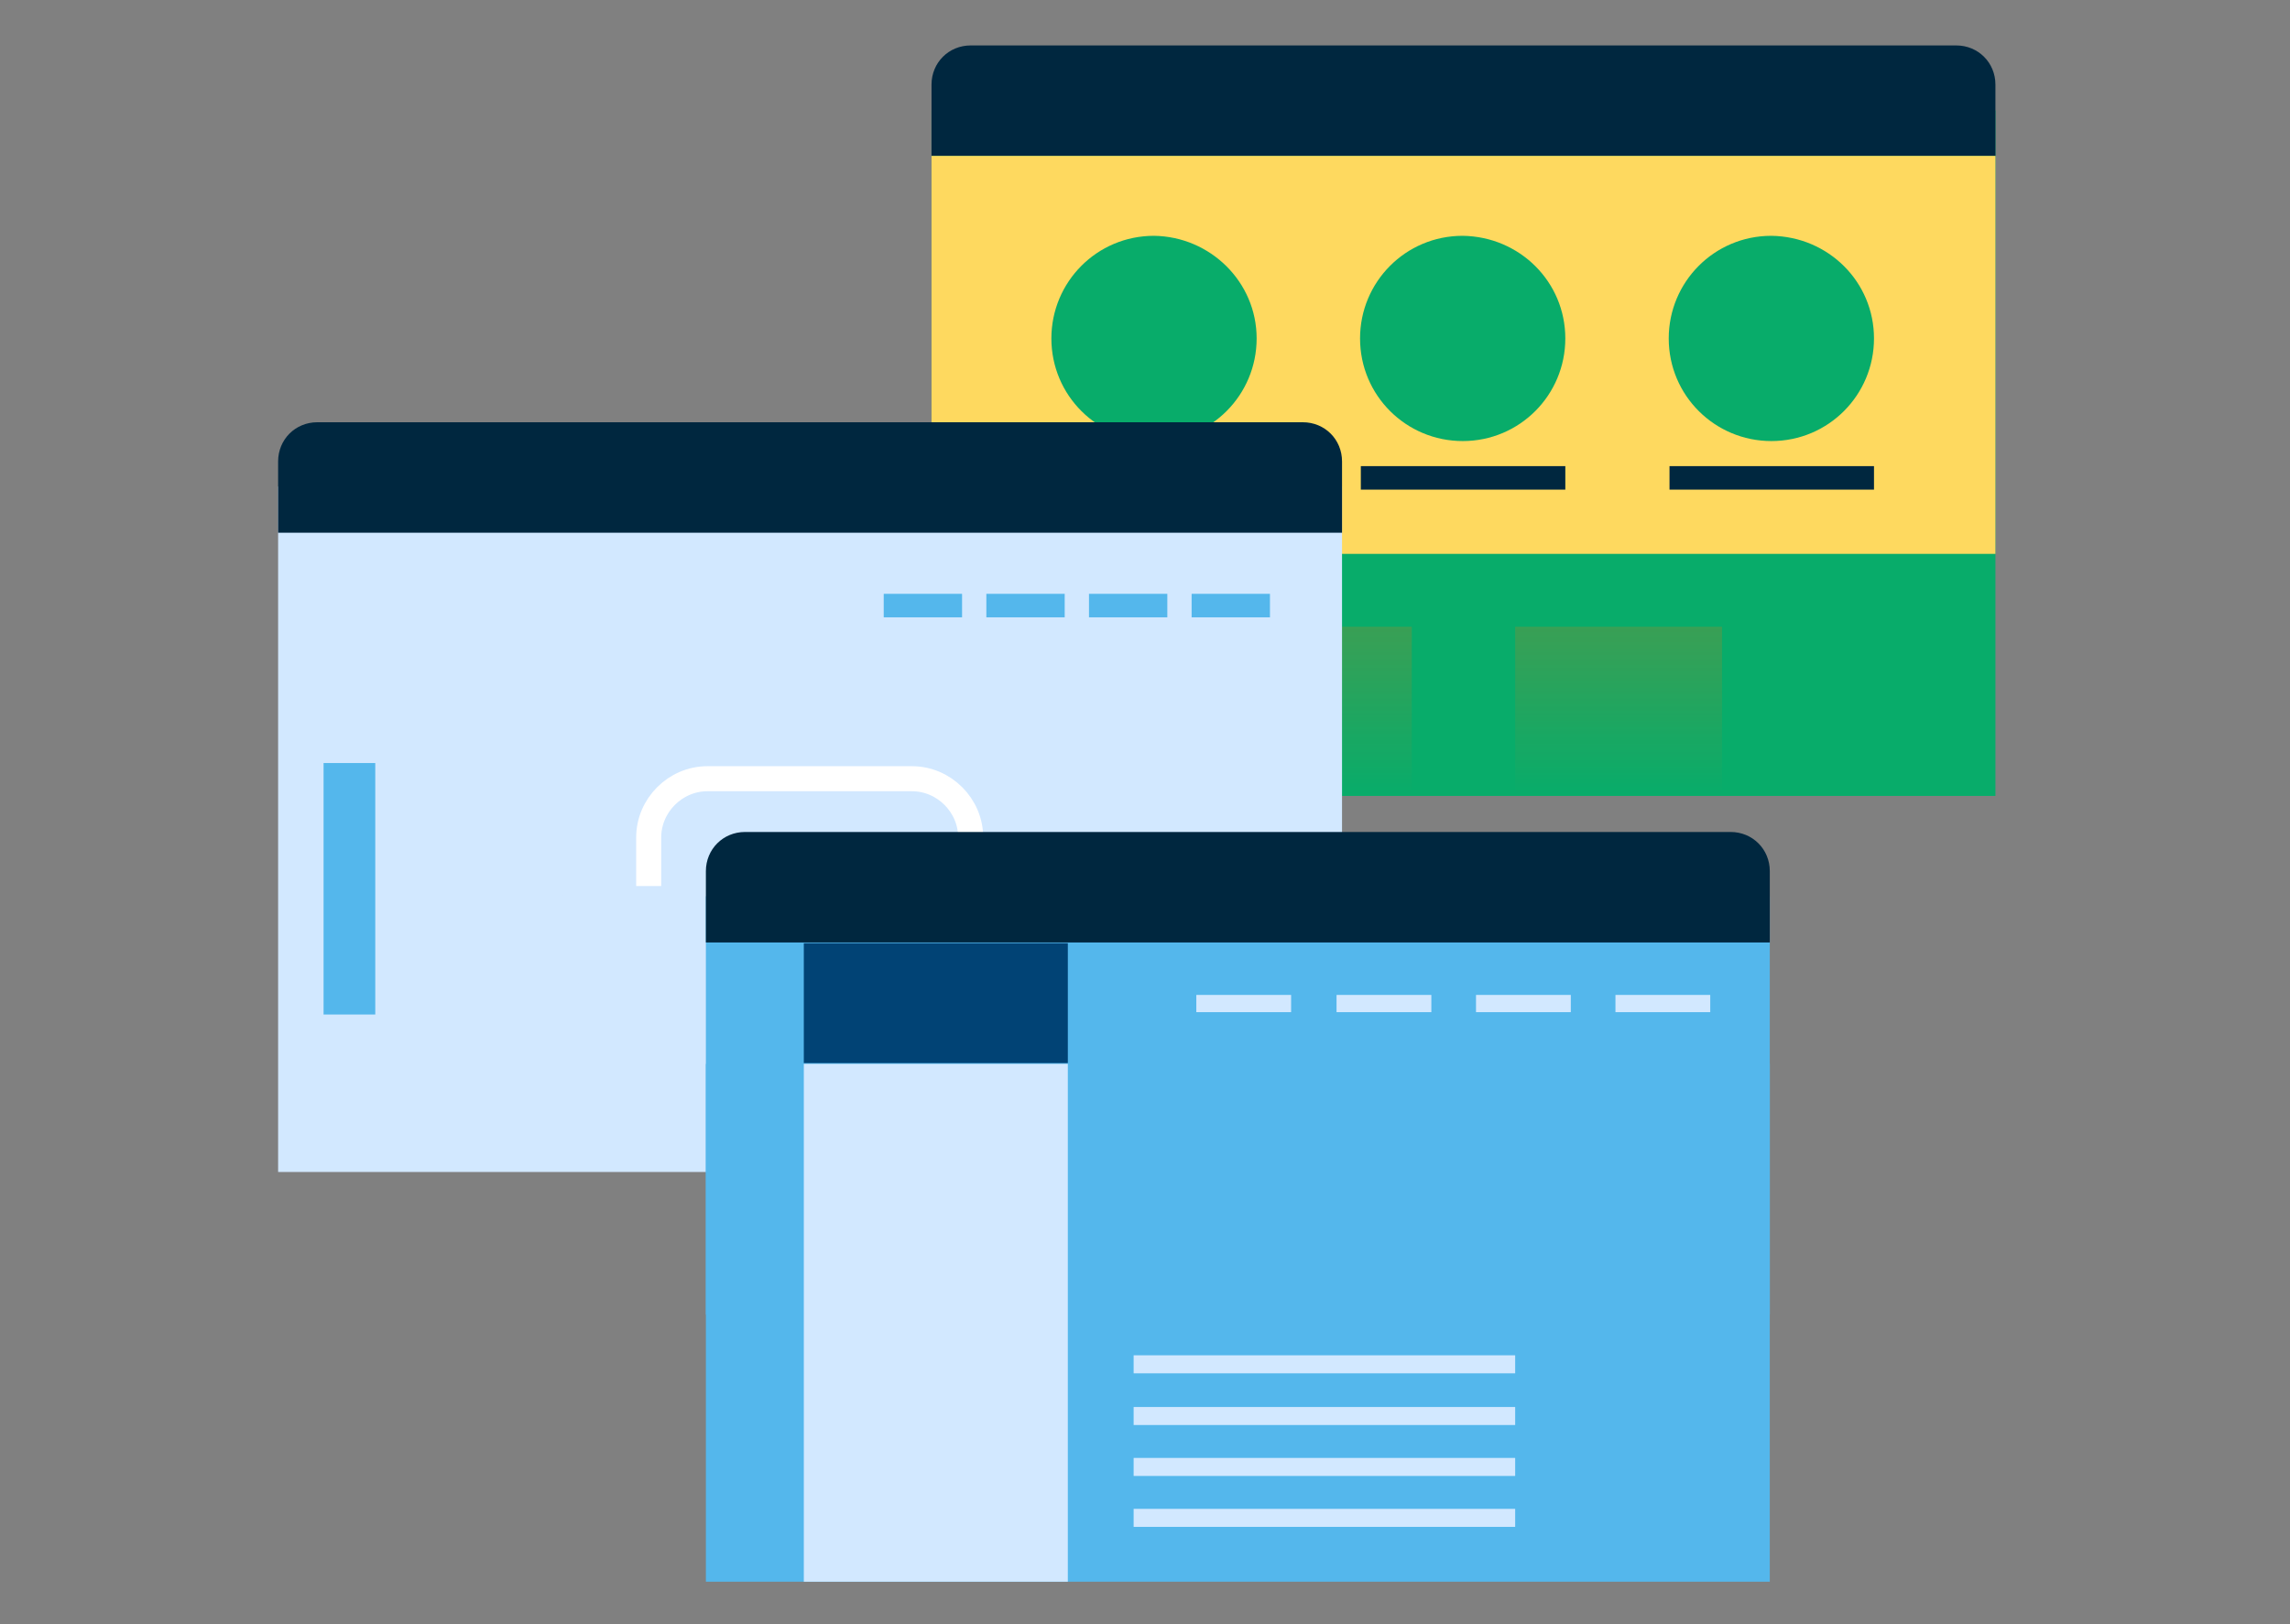 <?xml version="1.0" encoding="UTF-8"?> <!-- Generator: Adobe Illustrator 25.0.1, SVG Export Plug-In . SVG Version: 6.00 Build 0) --> <svg xmlns="http://www.w3.org/2000/svg" xmlns:xlink="http://www.w3.org/1999/xlink" version="1.1" id="Layer_1" x="0px" y="0px" viewBox="0 0 292.3 207.3" style="enable-background:new 0 0 292.3 207.3;" xml:space="preserve"><rect x="0" y="0" width="292.3" height="207.3" fill="#808080" stroke="none"/> <style type="text/css"> .st0{fill:#08AC6A;} .st1{fill:#00273F;} .st2{fill:#FED95F;} .st3{opacity:0.2;fill:url(#SVGID_1_);} .st4{opacity:0.2;fill:url(#SVGID_2_);} .st5{fill:#D2E8FF;} .st6{fill:#54B7EC;} .st7{fill:none;stroke:#FFFFFF;stroke-width:3.196;stroke-miterlimit:10;} .st8{fill:#014375;} </style> <g> <rect x="118.9" y="14.1" class="st0" width="135.8" height="87.5"></rect> <g> <path class="st1" d="M118.9,19.9v-9.1c0-2.8,2.2-5,5-5h125.8c2.8,0,5,2.2,5,5v9.1"></path> </g> <rect x="118.9" y="19.9" class="st2" width="135.8" height="50.8"></rect> <path class="st0" d="M160.4,43.2c0,7.2-5.8,13.1-13.1,13.1c-7.2,0-13.1-5.8-13.1-13.1c0-7.2,5.8-13.1,13.1-13.1 C154.5,30.2,160.4,36,160.4,43.2z"></path> <path class="st0" d="M199.8,43.2c0,7.2-5.8,13.1-13.1,13.1c-7.2,0-13.1-5.8-13.1-13.1c0-7.2,5.8-13.1,13.1-13.1 C194,30.2,199.8,36,199.8,43.2z"></path> <path class="st0" d="M239.2,43.2c0,7.2-5.8,13.1-13.1,13.1c-7.2,0-13.1-5.8-13.1-13.1c0-7.2,5.8-13.1,13.1-13.1 C233.4,30.2,239.2,36,239.2,43.2z"></path> <rect x="134.3" y="59.5" class="st1" width="26.1" height="3"></rect> <rect x="173.7" y="59.5" class="st1" width="26.1" height="3"></rect> <rect x="213.1" y="59.5" class="st1" width="26.1" height="3"></rect> <g> <g> <g> <linearGradient id="SVGID_1_" gradientUnits="userSpaceOnUse" x1="166.979" y1="80.041" x2="166.979" y2="101.544"> <stop offset="0" style="stop-color:#FF6D00"></stop> <stop offset="0.883" style="stop-color:#FF6D00;stop-opacity:0.112"></stop> <stop offset="0.995" style="stop-color:#FF6D00;stop-opacity:0"></stop> </linearGradient> <rect x="153.8" y="80" class="st3" width="26.4" height="21.5"></rect> </g> <g> <linearGradient id="SVGID_2_" gradientUnits="userSpaceOnUse" x1="206.537" y1="80.041" x2="206.537" y2="101.544"> <stop offset="0" style="stop-color:#FF6D00"></stop> <stop offset="0.883" style="stop-color:#FF6D00;stop-opacity:0.112"></stop> <stop offset="0.995" style="stop-color:#FF6D00;stop-opacity:0"></stop> </linearGradient> <rect x="193.4" y="80" class="st4" width="26.4" height="21.5"></rect> </g> </g> </g> </g> <g> <rect x="35.5" y="62.1" class="st5" width="135.8" height="87.5"></rect> <g> <rect x="44.6" y="85.6" class="st5" width="117.5" height="53.8"></rect> </g> <g> <path class="st1" d="M35.5,68v-9.1c0-2.8,2.2-5,5-5h125.8c2.8,0,5,2.2,5,5V68"></path> </g> <rect x="41.3" y="97.4" class="st6" width="6.6" height="32.1"></rect> <rect x="112.8" y="75.8" class="st6" width="10" height="3"></rect> <rect x="125.9" y="75.8" class="st6" width="10" height="3"></rect> <rect x="139" y="75.8" class="st6" width="10" height="3"></rect> <rect x="152.1" y="75.8" class="st6" width="10" height="3"></rect> <g> <g> <path class="st7" d="M123.9,119.2c0,4.1-3.4,7.5-7.5,7.5H90.3c-4.1,0-7.5-3.4-7.5-7.5v-12.3c0-4.1,3.4-7.5,7.5-7.5h26.1 c4.1,0,7.5,3.4,7.5,7.5V119.2z"></path> </g> <polygon class="st5" points="130.3,139.4 76.4,139.4 71.6,113.1 135.1,113.1 "></polygon> <rect x="91.3" y="110.5" class="st6" width="24.2" height="14.3"></rect> </g> </g> <g> <rect x="90.1" y="114.4" class="st6" width="135.8" height="87.5"></rect> <rect x="90.1" y="135.8" class="st6" width="135.8" height="32"></rect> <g> <path class="st1" d="M90.1,120.3v-9.1c0-2.8,2.2-5,5-5h125.8c2.8,0,5,2.2,5,5v9.1"></path> </g> <rect x="102.6" y="135.8" class="st5" width="33.7" height="66.1"></rect> <rect x="102.6" y="120.4" class="st8" width="33.7" height="15.3"></rect> <rect x="152.7" y="127" class="st5" width="12.1" height="2.2"></rect> <rect x="170.6" y="127" class="st5" width="12.1" height="2.2"></rect> <rect x="188.4" y="127" class="st5" width="12.1" height="2.2"></rect> <rect x="206.2" y="127" class="st5" width="12.1" height="2.2"></rect> <g> <rect x="144.7" y="173" class="st5" width="48.7" height="2.3"></rect> <rect x="144.7" y="179.6" class="st5" width="48.7" height="2.3"></rect> <rect x="144.7" y="186.1" class="st5" width="48.7" height="2.3"></rect> <rect x="144.7" y="192.6" class="st5" width="48.7" height="2.3"></rect> </g> </g> </svg> 